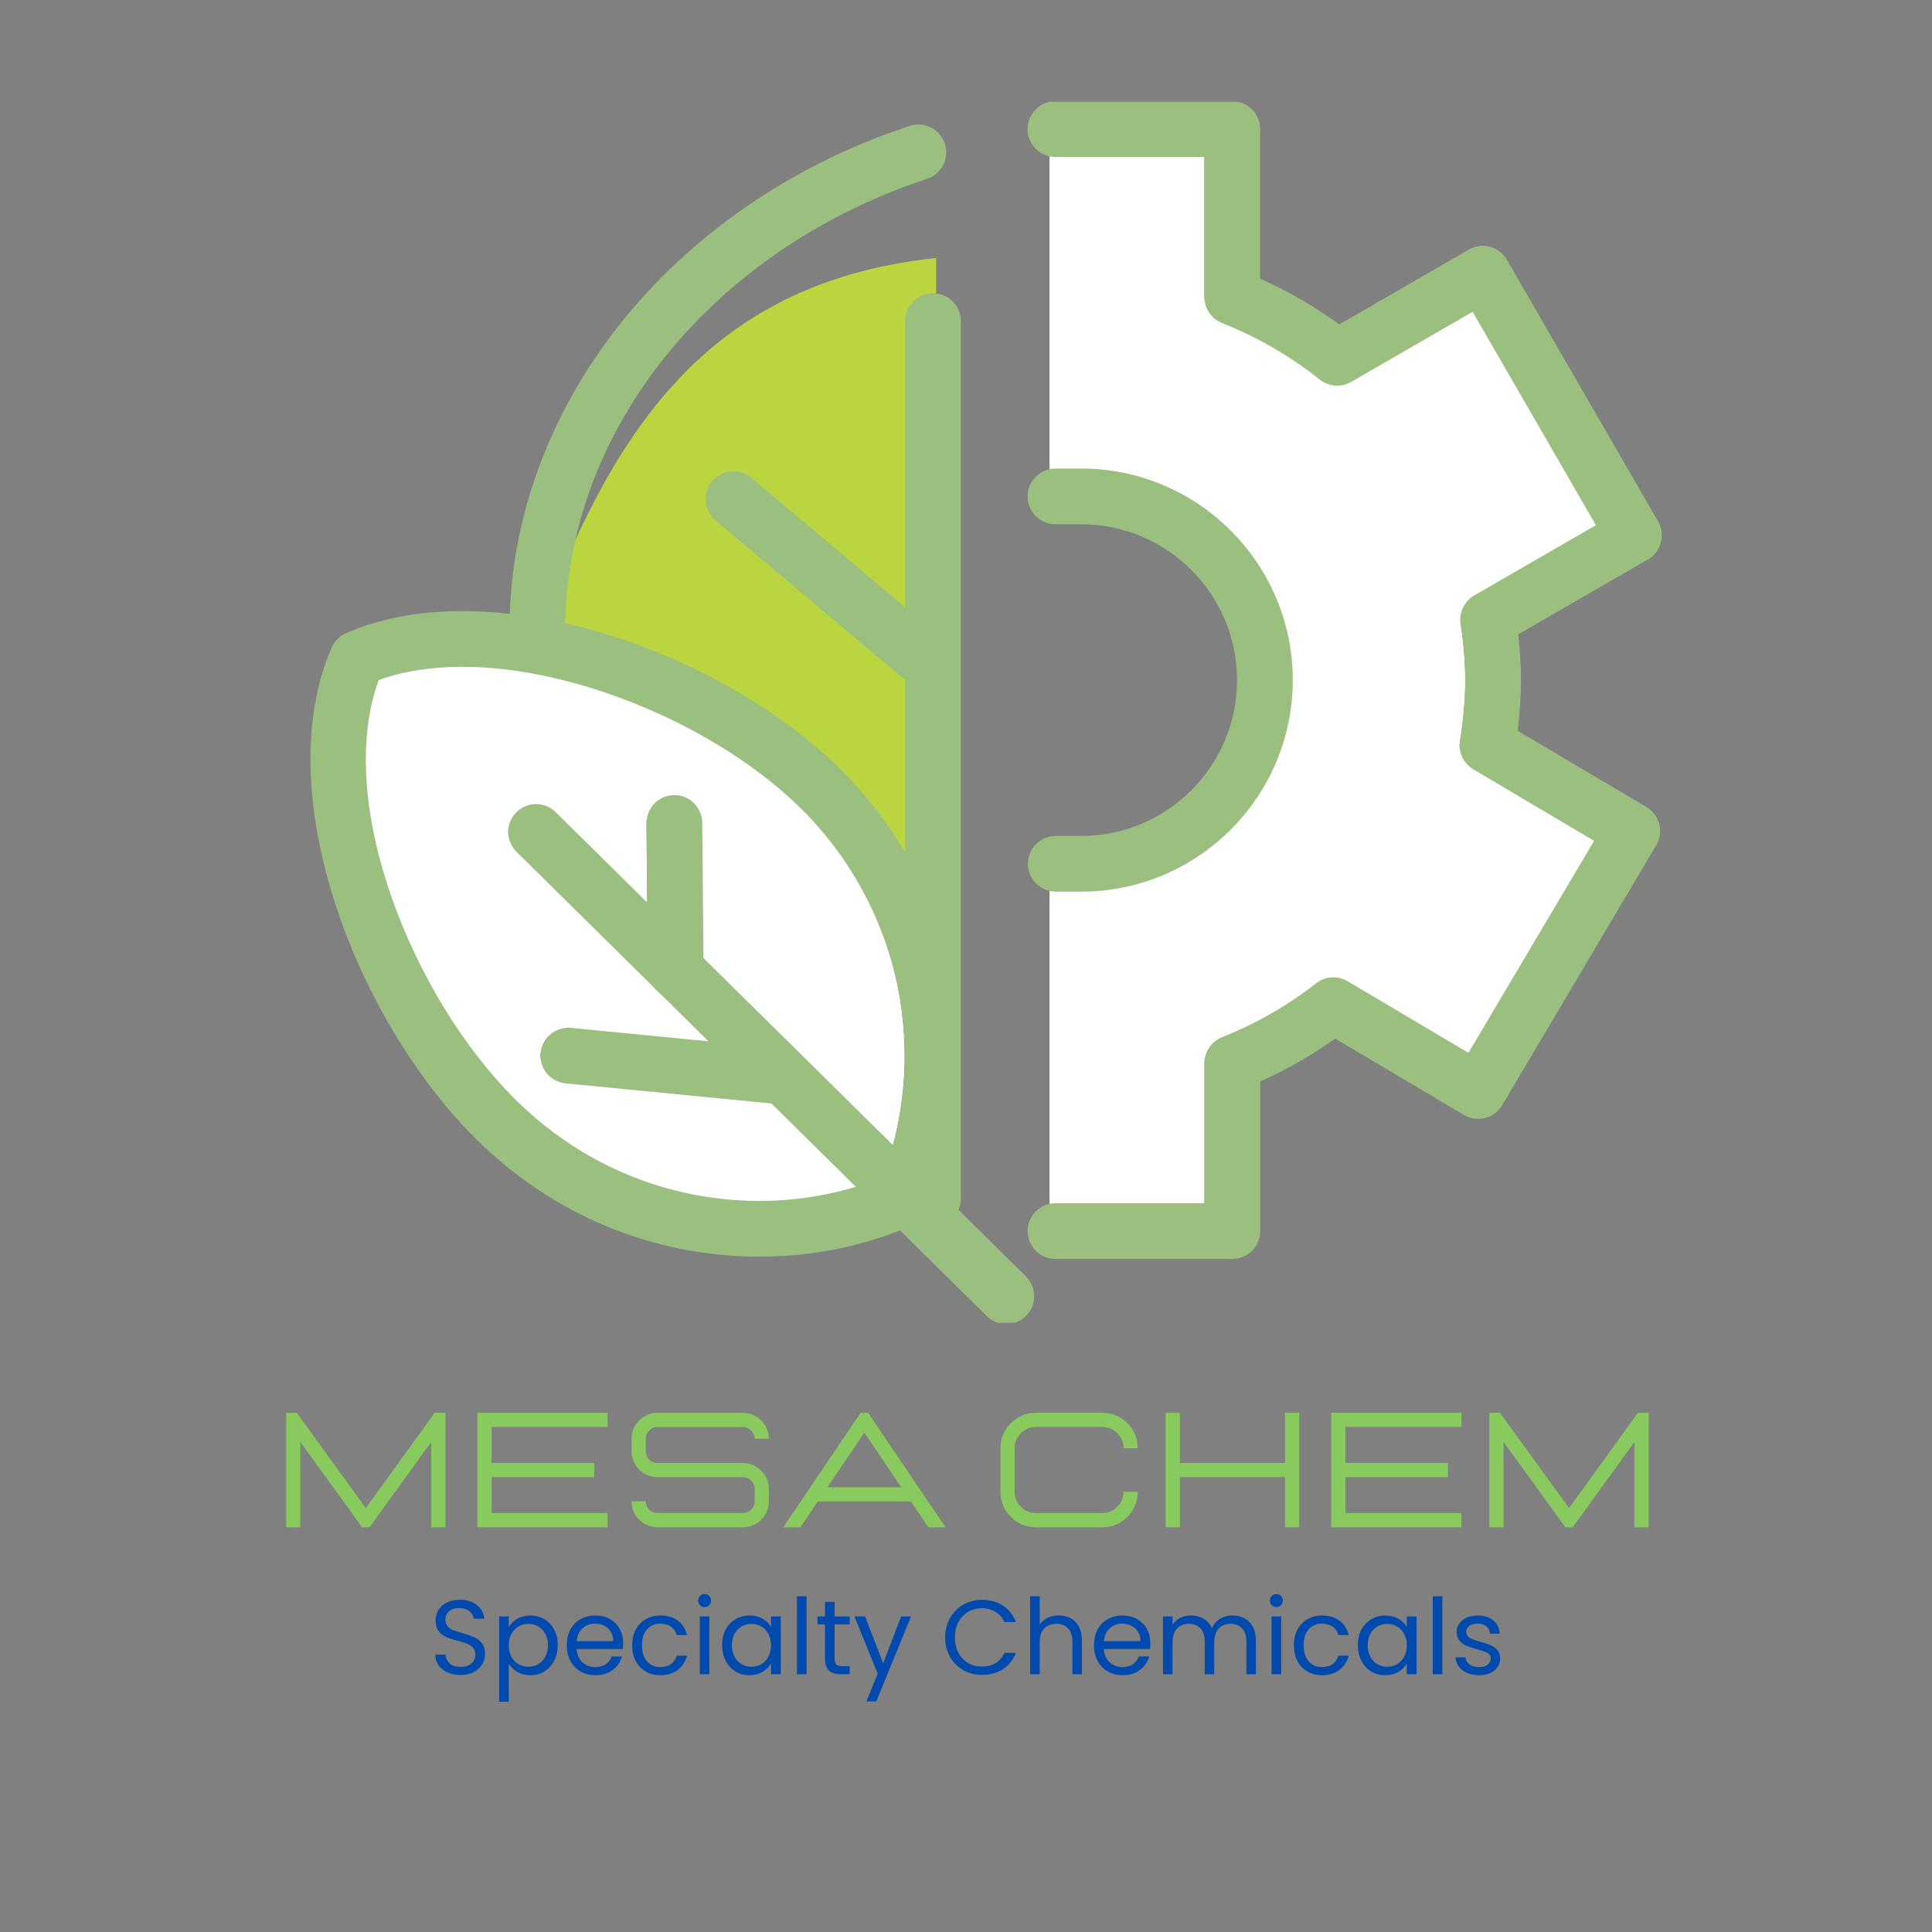 <svg version="1.0" preserveAspectRatio="xMidYMid meet" height="500" viewBox="0 0 375 375" zoomAndPan="magnify" width="500" xmlns:xlink="http://www.w3.org/1999/xlink" xmlns="http://www.w3.org/2000/svg"><rect x="0" y="0" width="375" height="375" fill="#808080" stroke="none"/><defs><g></g><clipPath id="14c86d20f1"><path clip-rule="nonzero" d="M 199 19.762 L 323 19.762 L 323 245 L 199 245 Z M 199 19.762"></path></clipPath><clipPath id="78269669e9"><path clip-rule="nonzero" d="M 98 156 L 201 156 L 201 256.762 L 98 256.762 Z M 98 156"></path></clipPath></defs><path fill-rule="nonzero" fill-opacity="1" d="M 283.34 144.234 C 284.059 139.73 284.41 135.734 284.41 132.004 C 284.41 128.609 284.113 124.996 283.484 120.645 C 283.316 119.551 283.848 118.469 284.805 117.914 L 310.762 102.918 L 284.117 56.824 L 258.199 71.797 C 257.238 72.352 256.035 72.266 255.16 71.57 C 249.203 66.828 242.582 62.996 235.5 60.199 C 234.469 59.789 233.785 58.793 233.785 57.684 L 233.785 27.762 L 203.707 27.762 L 203.707 93.648 L 207.164 93.648 C 228.312 93.648 245.523 110.855 245.523 132.004 C 245.523 153.156 228.312 170.363 207.164 170.363 L 203.707 170.363 L 203.707 236.246 L 233.785 236.246 L 233.785 206.332 C 233.785 205.219 234.461 204.223 235.5 203.816 C 242.34 201.102 248.719 197.453 254.449 192.973 C 255.324 192.281 256.535 192.199 257.492 192.773 L 283.27 208.051 L 310.414 162.254 L 284.637 146.984 C 283.68 146.422 283.168 145.328 283.34 144.234 Z M 283.34 144.234" fill="#ffffff"></path><path fill-rule="nonzero" fill-opacity="1" d="M 87.07 126.719 C 80.152 126.719 73.98 127.797 68.703 129.918 C 58.777 154.676 74.523 194.441 95.234 215.137 C 108.559 228.461 126.121 235.797 144.688 235.797 C 152.906 235.797 160.871 234.34 168.41 231.492 L 148.254 211.59 L 107.344 207.582 C 105.852 207.438 104.77 206.113 104.91 204.629 C 105.059 203.145 106.344 202.094 107.867 202.199 L 142.137 205.551 L 126.77 190.379 C 126.629 190.27 126.508 190.145 126.391 190.008 L 99.445 163.402 C 98.383 162.355 98.371 160.641 99.422 159.582 C 100.477 158.52 102.188 158.508 103.246 159.555 L 125.684 181.707 L 125.484 159.758 C 125.473 158.27 126.672 157.043 128.164 157.035 L 128.184 157.035 C 129.668 157.035 130.879 158.227 130.891 159.711 L 131.141 187.094 L 171.809 227.25 C 180.465 202.707 174.016 174.359 154.988 155.344 C 138.402 138.758 109.836 126.719 87.07 126.719 Z M 87.07 126.719" fill="#ffffff"></path><path fill-rule="nonzero" fill-opacity="1" d="M 175.609 129.844 C 175 129.844 174.383 129.641 173.871 129.211 L 163.949 120.855 L 175.68 134.418 L 175.68 129.832 C 175.66 129.832 175.633 129.844 175.609 129.844 Z M 175.609 129.844" fill="#bbd541"></path><path fill-rule="nonzero" fill-opacity="1" d="M 181.691 50.086 C 134.844 55.004 117.922 87.137 104.285 122.445 C 104.195 122.68 104.207 122.914 104.145 123.148 C 124.207 127.199 145.027 137.734 158.82 151.523 C 166.305 159.004 171.938 167.852 175.684 177.336 L 181.695 141.359 L 181.695 50.086 Z M 181.691 50.086" fill="#bbd541"></path><g clip-path="url(#14c86d20f1)"><path fill-rule="nonzero" fill-opacity="1" d="M 239.195 244.363 L 204.859 244.363 C 201.875 244.363 199.453 241.938 199.453 238.953 C 199.453 235.965 201.875 233.543 204.859 233.543 L 233.789 233.543 L 233.789 206.332 C 233.789 204.113 235.141 202.125 237.207 201.305 C 243.809 198.688 249.961 195.168 255.484 190.844 C 257.238 189.469 259.656 189.32 261.574 190.453 L 285.023 204.355 L 309.41 163.207 L 285.961 149.316 C 284.051 148.184 283.027 146 283.371 143.809 C 284.07 139.449 284.406 135.59 284.406 132.008 C 284.406 128.742 284.121 125.258 283.508 121.035 C 283.184 118.844 284.234 116.68 286.152 115.574 L 309.762 101.93 L 285.832 60.52 L 262.254 74.137 C 260.328 75.242 257.918 75.062 256.18 73.688 C 250.426 69.105 244.043 65.418 237.207 62.715 C 235.141 61.898 233.781 59.906 233.781 57.684 L 233.781 30.465 L 204.852 30.465 C 201.871 30.465 199.445 28.039 199.445 25.055 C 199.445 22.066 201.871 19.648 204.852 19.648 L 239.191 19.648 C 242.172 19.648 244.598 22.066 244.598 25.055 L 244.598 54.09 C 250.012 56.508 255.156 59.48 259.953 62.969 L 285.102 48.445 C 287.688 46.953 290.992 47.836 292.488 50.418 L 321.832 101.199 C 322.551 102.441 322.742 103.918 322.375 105.301 C 322.008 106.688 321.098 107.867 319.855 108.59 L 294.688 123.129 C 295.055 126.34 295.223 129.219 295.223 132 C 295.223 135.109 295.012 138.348 294.578 141.84 L 319.578 156.645 C 320.809 157.379 321.707 158.57 322.059 159.957 C 322.414 161.352 322.203 162.824 321.473 164.059 L 291.574 214.52 C 290.848 215.758 289.652 216.648 288.262 217 C 286.875 217.355 285.402 217.148 284.164 216.418 L 259.16 201.594 C 254.609 204.84 249.738 207.629 244.602 209.918 L 244.602 238.953 C 244.602 241.938 242.18 244.363 239.195 244.363 Z M 239.195 244.363" fill="#9bbf7f"></path></g><path fill-rule="nonzero" fill-opacity="1" d="M 209.871 173.066 L 204.918 173.066 C 201.93 173.066 199.512 170.645 199.512 167.66 C 199.512 164.672 201.93 162.254 204.918 162.254 L 209.871 162.254 C 226.547 162.254 240.109 148.684 240.109 132.008 C 240.109 115.332 226.547 101.762 209.871 101.762 L 204.859 101.762 C 201.875 101.762 199.453 99.34 199.453 96.355 C 199.453 93.367 201.875 90.945 204.859 90.945 L 209.871 90.945 C 232.508 90.945 250.926 109.371 250.926 132.008 C 250.926 154.648 232.508 173.066 209.871 173.066 Z M 209.871 173.066" fill="#9bbf7f"></path><path fill-rule="nonzero" fill-opacity="1" d="M 181.086 238.117 C 178.098 238.117 175.68 235.695 175.68 232.711 L 175.68 62.324 C 175.68 59.344 178.098 56.918 181.086 56.918 C 184.07 56.918 186.5 59.344 186.5 62.324 L 186.5 232.711 C 186.5 235.695 184.07 238.117 181.086 238.117 Z M 181.086 238.117" fill="#9bbf7f"></path><path fill-rule="nonzero" fill-opacity="1" d="M 104.285 127.855 C 101.301 127.855 98.875 125.438 98.875 122.445 C 98.863 79.18 130.086 39.793 176.559 24.438 C 179.391 23.508 182.449 25.047 183.391 27.875 C 184.324 30.711 182.789 33.77 179.953 34.711 C 137.922 48.594 109.688 83.852 109.695 122.441 C 109.695 125.43 107.273 127.855 104.285 127.855 Z M 104.285 127.855" fill="#9bbf7f"></path><path fill-rule="nonzero" fill-opacity="1" d="M 178.309 132.551 C 177.082 132.551 175.844 132.129 174.828 131.281 L 138.898 101.027 C 136.609 99.105 136.32 95.691 138.242 93.406 C 140.164 91.125 143.582 90.836 145.863 92.758 L 181.793 123.004 C 184.078 124.93 184.367 128.34 182.449 130.629 C 181.387 131.895 179.852 132.551 178.309 132.551 Z M 178.309 132.551" fill="#9bbf7f"></path><path fill-rule="nonzero" fill-opacity="1" d="M 147.391 243.914 C 147.391 243.914 147.391 243.914 147.383 243.914 C 126.656 243.914 107.059 235.73 92.191 220.871 C 68.887 197.574 52.141 153.773 64.375 125.691 C 64.918 124.441 65.918 123.441 67.168 122.895 C 73.684 120.051 81.293 118.609 89.773 118.609 C 114.883 118.609 145.168 131.359 163.43 149.609 C 185.941 172.105 192.703 206.375 180.262 234.883 C 179.719 236.133 178.723 237.129 177.469 237.676 C 167.996 241.816 157.875 243.914 147.391 243.914 Z M 73.496 132.008 C 64.836 155.84 80.043 193.434 99.844 213.223 C 112.664 226.039 129.547 233.094 147.391 233.094 C 155.648 233.094 163.637 231.582 171.168 228.582 C 180.703 204.527 174.656 176.117 155.785 157.254 C 139.652 141.133 111.891 129.426 89.777 129.426 C 83.676 129.426 78.211 130.293 73.496 132.008 Z M 73.496 132.008" fill="#9bbf7f"></path><g clip-path="url(#78269669e9)"><path fill-rule="nonzero" fill-opacity="1" d="M 195.324 257.008 C 193.949 257.008 192.578 256.488 191.527 255.449 L 100.254 165.332 C 98.125 163.23 98.105 159.809 100.207 157.68 C 102.309 155.559 105.734 155.539 107.855 157.633 L 199.129 247.746 C 201.246 249.852 201.27 253.27 199.176 255.398 C 198.117 256.469 196.723 257.008 195.324 257.008 Z M 195.324 257.008" fill="#9bbf7f"></path></g><path fill-rule="nonzero" fill-opacity="1" d="M 131.152 193.719 C 128.184 193.719 125.773 191.332 125.742 188.355 L 125.484 159.789 C 125.461 156.801 127.855 154.355 130.848 154.328 C 130.859 154.328 130.879 154.328 130.895 154.328 C 133.855 154.328 136.273 156.715 136.305 159.691 L 136.562 188.262 C 136.586 191.246 134.188 193.691 131.199 193.719 C 131.184 193.719 131.172 193.719 131.152 193.719 Z M 131.152 193.719" fill="#9bbf7f"></path><path fill-rule="nonzero" fill-opacity="1" d="M 152.059 214.387 C 151.883 214.387 151.703 214.379 151.523 214.359 L 109.781 210.277 C 106.805 209.984 104.633 207.34 104.922 204.367 C 105.211 201.395 107.879 199.238 110.832 199.512 L 152.582 203.594 C 155.551 203.887 157.727 206.535 157.434 209.504 C 157.164 212.293 154.812 214.387 152.059 214.387 Z M 152.059 214.387" fill="#9bbf7f"></path><g fill-opacity="1" fill="#88ca5e"><g transform="translate(52.438, 296.445)"><g><path d="M 34.031 0 L 31.266 0 L 31.266 -16.578 L 19.281 0 L 17.844 0 L 5.859 -16.578 L 5.859 0 L 3.094 0 L 3.094 -22.219 L 5.172 -22.219 L 18.562 -3.719 L 31.938 -22.219 L 34.031 -22.219 Z M 34.031 0"></path></g></g></g><g fill-opacity="1" fill="#88ca5e"><g transform="translate(89.564, 296.445)"><g><path d="M 28.375 0 L 3.094 0 L 3.094 -22.234 L 28.375 -22.234 L 28.375 -19.484 L 5.859 -19.484 L 5.859 -12.484 L 25.766 -12.484 L 25.766 -9.734 L 5.859 -9.734 L 5.859 -2.766 L 28.375 -2.766 Z M 28.375 0"></path></g></g></g><g fill-opacity="1" fill="#88ca5e"><g transform="translate(120.26, 296.445)"><g><path d="M 23.922 0 L 7.375 0 C 5.977 0 4.785 -0.488 3.797 -1.469 C 2.816 -2.457 2.328 -3.648 2.328 -5.047 L 5.078 -5.047 C 5.078 -4.422 5.301 -3.883 5.75 -3.438 C 6.207 -2.988 6.75 -2.766 7.375 -2.766 L 23.922 -2.766 C 24.555 -2.766 25.098 -2.988 25.547 -3.438 C 25.992 -3.883 26.219 -4.422 26.219 -5.047 L 26.219 -7.438 C 26.219 -8.07 25.992 -8.613 25.547 -9.062 C 25.098 -9.508 24.555 -9.734 23.922 -9.734 L 7.375 -9.734 C 5.977 -9.734 4.785 -10.223 3.797 -11.203 C 2.816 -12.191 2.328 -13.383 2.328 -14.781 L 2.328 -17.172 C 2.328 -18.566 2.816 -19.754 3.797 -20.734 C 4.785 -21.723 5.977 -22.219 7.375 -22.219 L 23.922 -22.219 C 25.316 -22.219 26.504 -21.723 27.484 -20.734 C 28.473 -19.754 28.969 -18.566 28.969 -17.172 L 26.219 -17.172 C 26.219 -17.797 25.992 -18.332 25.547 -18.781 C 25.098 -19.238 24.555 -19.469 23.922 -19.469 L 7.375 -19.469 C 6.75 -19.469 6.207 -19.238 5.75 -18.781 C 5.301 -18.332 5.078 -17.797 5.078 -17.172 L 5.078 -14.781 C 5.078 -14.156 5.301 -13.613 5.75 -13.156 C 6.207 -12.707 6.75 -12.484 7.375 -12.484 L 23.922 -12.484 C 25.316 -12.484 26.504 -11.988 27.484 -11 C 28.473 -10.02 28.969 -8.832 28.969 -7.438 L 28.969 -5.047 C 28.969 -3.648 28.473 -2.457 27.484 -1.469 C 26.504 -0.488 25.316 0 23.922 0 Z M 23.922 0"></path></g></g></g><g fill-opacity="1" fill="#88ca5e"><g transform="translate(151.561, 296.445)"><g><path d="M 31.969 0 L 28.641 0 L 25.234 -5.016 L 7.172 -5.016 L 3.797 0 L 0.469 0 L 15.484 -22.219 L 16.938 -22.219 Z M 23.375 -7.781 L 16.203 -18.375 L 9.047 -7.781 Z M 23.375 -7.781"></path></g></g></g><g fill-opacity="1" fill="#88ca5e"><g transform="translate(183.993, 296.445)"><g></g></g></g><g fill-opacity="1" fill="#88ca5e"><g transform="translate(191.864, 296.445)"><g><path d="M 22.078 0 C 23.984 0 25.609 -0.672 26.953 -2.016 C 28.297 -3.367 28.969 -4.992 28.969 -6.891 L 26.219 -6.891 C 26.219 -5.754 25.812 -4.781 25 -3.969 C 24.195 -3.164 23.223 -2.766 22.078 -2.766 L 9.219 -2.766 C 8.082 -2.766 7.109 -3.164 6.297 -3.969 C 5.484 -4.781 5.078 -5.754 5.078 -6.891 L 5.078 -15.344 C 5.078 -16.477 5.484 -17.453 6.297 -18.266 C 7.109 -19.078 8.082 -19.484 9.219 -19.484 L 22.078 -19.484 C 23.223 -19.484 24.195 -19.078 25 -18.266 C 25.812 -17.453 26.219 -16.477 26.219 -15.344 L 28.969 -15.344 C 28.969 -17.238 28.297 -18.859 26.953 -20.203 C 25.609 -21.555 23.984 -22.234 22.078 -22.234 L 9.219 -22.234 C 7.32 -22.234 5.695 -21.555 4.344 -20.203 C 3 -18.859 2.328 -17.238 2.328 -15.344 L 2.328 -6.891 C 2.328 -4.992 3 -3.367 4.344 -2.016 C 5.695 -0.672 7.32 0 9.219 0 Z M 22.078 0"></path></g></g></g><g fill-opacity="1" fill="#88ca5e"><g transform="translate(223.165, 296.445)"><g><path d="M 29.016 0 L 26.266 0 L 26.266 -9.734 L 5.859 -9.734 L 5.859 0 L 3.094 0 L 3.094 -22.219 L 5.859 -22.219 L 5.859 -12.484 L 26.266 -12.484 L 26.266 -22.219 L 29.016 -22.219 Z M 29.016 0"></path></g></g></g><g fill-opacity="1" fill="#88ca5e"><g transform="translate(255.286, 296.445)"><g><path d="M 28.375 0 L 3.094 0 L 3.094 -22.234 L 28.375 -22.234 L 28.375 -19.484 L 5.859 -19.484 L 5.859 -12.484 L 25.766 -12.484 L 25.766 -9.734 L 5.859 -9.734 L 5.859 -2.766 L 28.375 -2.766 Z M 28.375 0"></path></g></g></g><g fill-opacity="1" fill="#88ca5e"><g transform="translate(285.983, 296.445)"><g><path d="M 34.031 0 L 31.266 0 L 31.266 -16.578 L 19.281 0 L 17.844 0 L 5.859 -16.578 L 5.859 0 L 3.094 0 L 3.094 -22.219 L 5.172 -22.219 L 18.562 -3.719 L 31.938 -22.219 L 34.031 -22.219 Z M 34.031 0"></path></g></g></g><g fill-opacity="1" fill="#004aad"><g transform="translate(83.301, 324.974)"><g><path d="M 6.094 0.141 C 5.156 0.141 4.312 -0.023 3.562 -0.359 C 2.82 -0.691 2.238 -1.156 1.812 -1.75 C 1.395 -2.344 1.18 -3.031 1.172 -3.812 L 3.156 -3.812 C 3.219 -3.133 3.488 -2.566 3.969 -2.109 C 4.457 -1.66 5.164 -1.438 6.094 -1.438 C 6.988 -1.438 7.691 -1.656 8.203 -2.094 C 8.711 -2.539 8.969 -3.113 8.969 -3.812 C 8.969 -4.352 8.816 -4.797 8.516 -5.141 C 8.211 -5.484 7.836 -5.742 7.391 -5.922 C 6.941 -6.098 6.332 -6.285 5.562 -6.484 C 4.625 -6.734 3.867 -6.977 3.297 -7.219 C 2.734 -7.469 2.25 -7.852 1.844 -8.375 C 1.445 -8.906 1.25 -9.613 1.25 -10.5 C 1.25 -11.281 1.445 -11.969 1.844 -12.562 C 2.238 -13.164 2.789 -13.629 3.5 -13.953 C 4.219 -14.285 5.047 -14.453 5.984 -14.453 C 7.316 -14.453 8.41 -14.113 9.266 -13.438 C 10.117 -12.77 10.598 -11.883 10.703 -10.781 L 8.656 -10.781 C 8.594 -11.332 8.305 -11.816 7.797 -12.234 C 7.297 -12.648 6.629 -12.859 5.797 -12.859 C 5.016 -12.859 4.379 -12.656 3.891 -12.25 C 3.398 -11.844 3.156 -11.281 3.156 -10.562 C 3.156 -10.039 3.301 -9.613 3.594 -9.281 C 3.883 -8.957 4.242 -8.711 4.672 -8.547 C 5.109 -8.379 5.711 -8.188 6.484 -7.969 C 7.43 -7.707 8.191 -7.445 8.766 -7.188 C 9.336 -6.938 9.828 -6.547 10.234 -6.016 C 10.641 -5.492 10.844 -4.785 10.844 -3.891 C 10.844 -3.191 10.66 -2.535 10.297 -1.922 C 9.93 -1.305 9.383 -0.805 8.656 -0.422 C 7.938 -0.047 7.082 0.141 6.094 0.141 Z M 6.094 0.141"></path></g></g></g><g fill-opacity="1" fill="#004aad"><g transform="translate(95.311, 324.974)"><g><path d="M 3.438 -9.156 C 3.801 -9.789 4.348 -10.32 5.078 -10.75 C 5.816 -11.188 6.672 -11.406 7.641 -11.406 C 8.629 -11.406 9.531 -11.164 10.344 -10.688 C 11.156 -10.207 11.789 -9.535 12.25 -8.672 C 12.719 -7.805 12.953 -6.801 12.953 -5.656 C 12.953 -4.52 12.719 -3.508 12.25 -2.625 C 11.789 -1.738 11.156 -1.047 10.344 -0.547 C 9.531 -0.055 8.629 0.188 7.641 0.188 C 6.68 0.188 5.836 -0.023 5.109 -0.453 C 4.379 -0.891 3.82 -1.426 3.438 -2.062 L 3.438 5.328 L 1.578 5.328 L 1.578 -11.219 L 3.438 -11.219 Z M 11.047 -5.656 C 11.047 -6.5 10.875 -7.234 10.531 -7.859 C 10.195 -8.484 9.738 -8.957 9.156 -9.281 C 8.582 -9.613 7.945 -9.781 7.25 -9.781 C 6.562 -9.781 5.926 -9.613 5.344 -9.281 C 4.77 -8.945 4.305 -8.461 3.953 -7.828 C 3.609 -7.191 3.438 -6.457 3.438 -5.625 C 3.438 -4.781 3.609 -4.039 3.953 -3.406 C 4.305 -2.77 4.77 -2.285 5.344 -1.953 C 5.926 -1.617 6.562 -1.453 7.25 -1.453 C 7.945 -1.453 8.582 -1.617 9.156 -1.953 C 9.738 -2.285 10.195 -2.77 10.531 -3.406 C 10.875 -4.039 11.047 -4.789 11.047 -5.656 Z M 11.047 -5.656"></path></g></g></g><g fill-opacity="1" fill="#004aad"><g transform="translate(109.143, 324.974)"><g><path d="M 11.812 -6.031 C 11.812 -5.676 11.789 -5.301 11.75 -4.906 L 2.781 -4.906 C 2.852 -3.801 3.234 -2.938 3.922 -2.312 C 4.609 -1.695 5.441 -1.391 6.422 -1.391 C 7.234 -1.391 7.906 -1.578 8.438 -1.953 C 8.977 -2.328 9.359 -2.828 9.578 -3.453 L 11.578 -3.453 C 11.285 -2.379 10.688 -1.504 9.781 -0.828 C 8.883 -0.148 7.766 0.188 6.422 0.188 C 5.359 0.188 4.406 -0.051 3.562 -0.531 C 2.727 -1.008 2.07 -1.688 1.594 -2.562 C 1.113 -3.445 0.875 -4.469 0.875 -5.625 C 0.875 -6.789 1.102 -7.805 1.562 -8.672 C 2.031 -9.547 2.688 -10.219 3.531 -10.688 C 4.375 -11.164 5.336 -11.406 6.422 -11.406 C 7.492 -11.406 8.438 -11.172 9.25 -10.703 C 10.07 -10.242 10.703 -9.609 11.141 -8.797 C 11.586 -7.984 11.812 -7.062 11.812 -6.031 Z M 9.891 -6.422 C 9.891 -7.129 9.727 -7.738 9.406 -8.25 C 9.094 -8.77 8.664 -9.16 8.125 -9.422 C 7.594 -9.691 7 -9.828 6.344 -9.828 C 5.406 -9.828 4.602 -9.523 3.938 -8.922 C 3.281 -8.328 2.898 -7.492 2.797 -6.422 Z M 9.891 -6.422"></path></g></g></g><g fill-opacity="1" fill="#004aad"><g transform="translate(121.829, 324.974)"><g><path d="M 0.875 -5.625 C 0.875 -6.789 1.102 -7.805 1.562 -8.672 C 2.031 -9.535 2.676 -10.207 3.5 -10.688 C 4.332 -11.164 5.281 -11.406 6.344 -11.406 C 7.719 -11.406 8.852 -11.066 9.75 -10.391 C 10.645 -9.723 11.238 -8.797 11.531 -7.609 L 9.516 -7.609 C 9.328 -8.297 8.957 -8.836 8.406 -9.234 C 7.852 -9.629 7.164 -9.828 6.344 -9.828 C 5.281 -9.828 4.422 -9.461 3.766 -8.734 C 3.109 -8.004 2.781 -6.969 2.781 -5.625 C 2.781 -4.281 3.109 -3.238 3.766 -2.5 C 4.422 -1.758 5.281 -1.391 6.344 -1.391 C 7.164 -1.391 7.848 -1.578 8.391 -1.953 C 8.93 -2.336 9.305 -2.891 9.516 -3.609 L 11.531 -3.609 C 11.227 -2.461 10.625 -1.539 9.719 -0.844 C 8.82 -0.156 7.695 0.188 6.344 0.188 C 5.281 0.188 4.332 -0.051 3.5 -0.531 C 2.676 -1.008 2.031 -1.688 1.562 -2.562 C 1.102 -3.438 0.875 -4.457 0.875 -5.625 Z M 0.875 -5.625"></path></g></g></g><g fill-opacity="1" fill="#004aad"><g transform="translate(134.248, 324.974)"><g><path d="M 2.531 -13.031 C 2.176 -13.031 1.875 -13.156 1.625 -13.406 C 1.383 -13.656 1.266 -13.957 1.266 -14.312 C 1.266 -14.664 1.383 -14.961 1.625 -15.203 C 1.875 -15.453 2.176 -15.578 2.531 -15.578 C 2.875 -15.578 3.164 -15.453 3.406 -15.203 C 3.645 -14.961 3.766 -14.664 3.766 -14.312 C 3.766 -13.957 3.645 -13.656 3.406 -13.406 C 3.164 -13.156 2.875 -13.031 2.531 -13.031 Z M 3.438 -11.219 L 3.438 0 L 1.578 0 L 1.578 -11.219 Z M 3.438 -11.219"></path></g></g></g><g fill-opacity="1" fill="#004aad"><g transform="translate(139.282, 324.974)"><g><path d="M 0.875 -5.656 C 0.875 -6.801 1.102 -7.805 1.562 -8.672 C 2.031 -9.535 2.672 -10.207 3.484 -10.688 C 4.297 -11.164 5.203 -11.406 6.203 -11.406 C 7.18 -11.406 8.031 -11.191 8.75 -10.766 C 9.477 -10.336 10.02 -9.805 10.375 -9.172 L 10.375 -11.219 L 12.266 -11.219 L 12.266 0 L 10.375 0 L 10.375 -2.094 C 10.008 -1.438 9.461 -0.891 8.734 -0.453 C 8.004 -0.023 7.156 0.188 6.188 0.188 C 5.188 0.188 4.281 -0.055 3.469 -0.547 C 2.664 -1.047 2.031 -1.738 1.562 -2.625 C 1.102 -3.508 0.875 -4.52 0.875 -5.656 Z M 10.375 -5.625 C 10.375 -6.469 10.203 -7.203 9.859 -7.828 C 9.523 -8.461 9.066 -8.945 8.484 -9.281 C 7.898 -9.613 7.266 -9.781 6.578 -9.781 C 5.879 -9.781 5.242 -9.613 4.672 -9.281 C 4.098 -8.957 3.641 -8.484 3.297 -7.859 C 2.953 -7.234 2.781 -6.5 2.781 -5.656 C 2.781 -4.789 2.953 -4.039 3.297 -3.406 C 3.641 -2.77 4.098 -2.285 4.672 -1.953 C 5.242 -1.617 5.879 -1.453 6.578 -1.453 C 7.266 -1.453 7.898 -1.617 8.484 -1.953 C 9.066 -2.285 9.523 -2.77 9.859 -3.406 C 10.203 -4.039 10.375 -4.781 10.375 -5.625 Z M 10.375 -5.625"></path></g></g></g><g fill-opacity="1" fill="#004aad"><g transform="translate(153.114, 324.974)"><g><path d="M 3.438 -15.141 L 3.438 0 L 1.578 0 L 1.578 -15.141 Z M 3.438 -15.141"></path></g></g></g><g fill-opacity="1" fill="#004aad"><g transform="translate(158.147, 324.974)"><g><path d="M 3.844 -9.688 L 3.844 -3.062 C 3.844 -2.52 3.957 -2.133 4.188 -1.906 C 4.426 -1.688 4.832 -1.578 5.406 -1.578 L 6.781 -1.578 L 6.781 0 L 5.094 0 C 4.062 0 3.285 -0.238 2.766 -0.719 C 2.242 -1.195 1.984 -1.977 1.984 -3.062 L 1.984 -9.688 L 0.531 -9.688 L 0.531 -11.219 L 1.984 -11.219 L 1.984 -14.047 L 3.844 -14.047 L 3.844 -11.219 L 6.781 -11.219 L 6.781 -9.688 Z M 3.844 -9.688"></path></g></g></g><g fill-opacity="1" fill="#004aad"><g transform="translate(165.595, 324.974)"><g><path d="M 11.234 -11.219 L 4.484 5.281 L 2.562 5.281 L 4.766 -0.125 L 0.25 -11.219 L 2.312 -11.219 L 5.828 -2.125 L 9.312 -11.219 Z M 11.234 -11.219"></path></g></g></g><g fill-opacity="1" fill="#004aad"><g transform="translate(177.114, 324.974)"><g></g></g></g><g fill-opacity="1" fill="#004aad"><g transform="translate(182.577, 324.974)"><g><path d="M 0.875 -7.141 C 0.875 -8.535 1.188 -9.785 1.812 -10.891 C 2.445 -12.004 3.305 -12.875 4.391 -13.5 C 5.473 -14.133 6.676 -14.453 8 -14.453 C 9.562 -14.453 10.922 -14.078 12.078 -13.328 C 13.234 -12.578 14.078 -11.508 14.609 -10.125 L 12.391 -10.125 C 11.992 -10.988 11.422 -11.648 10.672 -12.109 C 9.93 -12.578 9.039 -12.812 8 -12.812 C 7.008 -12.812 6.117 -12.578 5.328 -12.109 C 4.535 -11.648 3.91 -10.992 3.453 -10.141 C 3.004 -9.285 2.781 -8.285 2.781 -7.141 C 2.781 -6.004 3.004 -5.008 3.453 -4.156 C 3.91 -3.312 4.535 -2.656 5.328 -2.188 C 6.117 -1.727 7.008 -1.5 8 -1.5 C 9.039 -1.5 9.93 -1.723 10.672 -2.172 C 11.422 -2.629 11.992 -3.289 12.391 -4.156 L 14.609 -4.156 C 14.078 -2.789 13.234 -1.734 12.078 -0.984 C 10.922 -0.242 9.562 0.125 8 0.125 C 6.676 0.125 5.473 -0.18 4.391 -0.797 C 3.305 -1.422 2.445 -2.285 1.812 -3.391 C 1.188 -4.504 0.875 -5.754 0.875 -7.141 Z M 0.875 -7.141"></path></g></g></g><g fill-opacity="1" fill="#004aad"><g transform="translate(198.373, 324.974)"><g><path d="M 7.141 -11.422 C 7.984 -11.422 8.742 -11.238 9.422 -10.875 C 10.109 -10.52 10.645 -9.977 11.031 -9.25 C 11.426 -8.531 11.625 -7.648 11.625 -6.609 L 11.625 0 L 9.781 0 L 9.781 -6.344 C 9.781 -7.469 9.5 -8.32 8.938 -8.906 C 8.383 -9.5 7.625 -9.797 6.656 -9.797 C 5.664 -9.797 4.879 -9.488 4.297 -8.875 C 3.723 -8.27 3.438 -7.379 3.438 -6.203 L 3.438 0 L 1.578 0 L 1.578 -15.141 L 3.438 -15.141 L 3.438 -9.625 C 3.801 -10.195 4.305 -10.641 4.953 -10.953 C 5.609 -11.266 6.336 -11.422 7.141 -11.422 Z M 7.141 -11.422"></path></g></g></g><g fill-opacity="1" fill="#004aad"><g transform="translate(211.468, 324.974)"><g><path d="M 11.812 -6.031 C 11.812 -5.676 11.789 -5.301 11.75 -4.906 L 2.781 -4.906 C 2.852 -3.801 3.234 -2.938 3.922 -2.312 C 4.609 -1.695 5.441 -1.391 6.422 -1.391 C 7.234 -1.391 7.906 -1.578 8.438 -1.953 C 8.977 -2.328 9.359 -2.828 9.578 -3.453 L 11.578 -3.453 C 11.285 -2.379 10.688 -1.504 9.781 -0.828 C 8.883 -0.148 7.766 0.188 6.422 0.188 C 5.359 0.188 4.406 -0.051 3.562 -0.531 C 2.727 -1.008 2.07 -1.688 1.594 -2.562 C 1.113 -3.445 0.875 -4.469 0.875 -5.625 C 0.875 -6.789 1.102 -7.805 1.562 -8.672 C 2.031 -9.547 2.688 -10.219 3.531 -10.688 C 4.375 -11.164 5.336 -11.406 6.422 -11.406 C 7.492 -11.406 8.438 -11.172 9.25 -10.703 C 10.07 -10.242 10.703 -9.609 11.141 -8.797 C 11.586 -7.984 11.812 -7.062 11.812 -6.031 Z M 9.891 -6.422 C 9.891 -7.129 9.727 -7.738 9.406 -8.25 C 9.094 -8.77 8.664 -9.16 8.125 -9.422 C 7.594 -9.691 7 -9.828 6.344 -9.828 C 5.406 -9.828 4.602 -9.523 3.938 -8.922 C 3.281 -8.328 2.898 -7.492 2.797 -6.422 Z M 9.891 -6.422"></path></g></g></g><g fill-opacity="1" fill="#004aad"><g transform="translate(224.154, 324.974)"><g><path d="M 15.062 -11.422 C 15.938 -11.422 16.711 -11.238 17.391 -10.875 C 18.078 -10.52 18.617 -9.977 19.016 -9.25 C 19.41 -8.531 19.609 -7.648 19.609 -6.609 L 19.609 0 L 17.766 0 L 17.766 -6.344 C 17.766 -7.469 17.488 -8.32 16.938 -8.906 C 16.383 -9.5 15.641 -9.797 14.703 -9.797 C 13.734 -9.797 12.961 -9.484 12.391 -8.859 C 11.816 -8.242 11.531 -7.352 11.531 -6.188 L 11.531 0 L 9.688 0 L 9.688 -6.344 C 9.688 -7.469 9.41 -8.32 8.859 -8.906 C 8.305 -9.5 7.555 -9.797 6.609 -9.797 C 5.641 -9.797 4.867 -9.484 4.297 -8.859 C 3.723 -8.242 3.438 -7.352 3.438 -6.188 L 3.438 0 L 1.578 0 L 1.578 -11.219 L 3.438 -11.219 L 3.438 -9.594 C 3.801 -10.188 4.297 -10.641 4.922 -10.953 C 5.547 -11.266 6.234 -11.422 6.984 -11.422 C 7.922 -11.422 8.75 -11.207 9.469 -10.781 C 10.195 -10.363 10.738 -9.742 11.094 -8.922 C 11.406 -9.711 11.922 -10.328 12.641 -10.766 C 13.367 -11.203 14.176 -11.422 15.062 -11.422 Z M 15.062 -11.422"></path></g></g></g><g fill-opacity="1" fill="#004aad"><g transform="translate(245.229, 324.974)"><g><path d="M 2.531 -13.031 C 2.176 -13.031 1.875 -13.156 1.625 -13.406 C 1.383 -13.656 1.266 -13.957 1.266 -14.312 C 1.266 -14.664 1.383 -14.961 1.625 -15.203 C 1.875 -15.453 2.176 -15.578 2.531 -15.578 C 2.875 -15.578 3.164 -15.453 3.406 -15.203 C 3.645 -14.961 3.766 -14.664 3.766 -14.312 C 3.766 -13.957 3.645 -13.656 3.406 -13.406 C 3.164 -13.156 2.875 -13.031 2.531 -13.031 Z M 3.438 -11.219 L 3.438 0 L 1.578 0 L 1.578 -11.219 Z M 3.438 -11.219"></path></g></g></g><g fill-opacity="1" fill="#004aad"><g transform="translate(250.262, 324.974)"><g><path d="M 0.875 -5.625 C 0.875 -6.789 1.102 -7.805 1.562 -8.672 C 2.031 -9.535 2.676 -10.207 3.5 -10.688 C 4.332 -11.164 5.281 -11.406 6.344 -11.406 C 7.719 -11.406 8.852 -11.066 9.75 -10.391 C 10.645 -9.723 11.238 -8.797 11.531 -7.609 L 9.516 -7.609 C 9.328 -8.297 8.957 -8.836 8.406 -9.234 C 7.852 -9.629 7.164 -9.828 6.344 -9.828 C 5.281 -9.828 4.422 -9.461 3.766 -8.734 C 3.109 -8.004 2.781 -6.969 2.781 -5.625 C 2.781 -4.281 3.109 -3.238 3.766 -2.5 C 4.422 -1.758 5.281 -1.391 6.344 -1.391 C 7.164 -1.391 7.848 -1.578 8.391 -1.953 C 8.93 -2.336 9.305 -2.891 9.516 -3.609 L 11.531 -3.609 C 11.227 -2.461 10.625 -1.539 9.719 -0.844 C 8.82 -0.156 7.695 0.188 6.344 0.188 C 5.281 0.188 4.332 -0.051 3.5 -0.531 C 2.676 -1.008 2.031 -1.688 1.562 -2.562 C 1.102 -3.438 0.875 -4.457 0.875 -5.625 Z M 0.875 -5.625"></path></g></g></g><g fill-opacity="1" fill="#004aad"><g transform="translate(262.682, 324.974)"><g><path d="M 0.875 -5.656 C 0.875 -6.801 1.102 -7.805 1.562 -8.672 C 2.031 -9.535 2.672 -10.207 3.484 -10.688 C 4.297 -11.164 5.203 -11.406 6.203 -11.406 C 7.18 -11.406 8.031 -11.191 8.75 -10.766 C 9.477 -10.336 10.02 -9.805 10.375 -9.172 L 10.375 -11.219 L 12.266 -11.219 L 12.266 0 L 10.375 0 L 10.375 -2.094 C 10.008 -1.438 9.461 -0.891 8.734 -0.453 C 8.004 -0.023 7.156 0.188 6.188 0.188 C 5.188 0.188 4.281 -0.055 3.469 -0.547 C 2.664 -1.047 2.031 -1.738 1.562 -2.625 C 1.102 -3.508 0.875 -4.52 0.875 -5.656 Z M 10.375 -5.625 C 10.375 -6.469 10.203 -7.203 9.859 -7.828 C 9.523 -8.461 9.066 -8.945 8.484 -9.281 C 7.898 -9.613 7.266 -9.781 6.578 -9.781 C 5.879 -9.781 5.242 -9.613 4.672 -9.281 C 4.098 -8.957 3.641 -8.484 3.297 -7.859 C 2.953 -7.234 2.781 -6.5 2.781 -5.656 C 2.781 -4.789 2.953 -4.039 3.297 -3.406 C 3.641 -2.77 4.098 -2.285 4.672 -1.953 C 5.242 -1.617 5.879 -1.453 6.578 -1.453 C 7.266 -1.453 7.898 -1.617 8.484 -1.953 C 9.066 -2.285 9.523 -2.77 9.859 -3.406 C 10.203 -4.039 10.375 -4.781 10.375 -5.625 Z M 10.375 -5.625"></path></g></g></g><g fill-opacity="1" fill="#004aad"><g transform="translate(276.514, 324.974)"><g><path d="M 3.438 -15.141 L 3.438 0 L 1.578 0 L 1.578 -15.141 Z M 3.438 -15.141"></path></g></g></g><g fill-opacity="1" fill="#004aad"><g transform="translate(281.547, 324.974)"><g><path d="M 5.547 0.188 C 4.68 0.188 3.906 0.039 3.219 -0.25 C 2.539 -0.551 2.004 -0.961 1.609 -1.484 C 1.211 -2.004 1 -2.609 0.969 -3.297 L 2.891 -3.297 C 2.941 -2.734 3.203 -2.273 3.672 -1.922 C 4.141 -1.566 4.758 -1.391 5.531 -1.391 C 6.238 -1.391 6.797 -1.547 7.203 -1.859 C 7.609 -2.172 7.812 -2.566 7.812 -3.047 C 7.812 -3.535 7.594 -3.898 7.156 -4.141 C 6.727 -4.379 6.055 -4.613 5.141 -4.844 C 4.305 -5.062 3.625 -5.285 3.094 -5.516 C 2.57 -5.742 2.125 -6.078 1.75 -6.516 C 1.375 -6.961 1.188 -7.547 1.188 -8.266 C 1.188 -8.836 1.352 -9.363 1.688 -9.844 C 2.031 -10.32 2.516 -10.703 3.141 -10.984 C 3.773 -11.266 4.492 -11.406 5.297 -11.406 C 6.535 -11.406 7.535 -11.086 8.297 -10.453 C 9.066 -9.828 9.477 -8.969 9.531 -7.875 L 7.672 -7.875 C 7.629 -8.469 7.395 -8.941 6.969 -9.297 C 6.539 -9.648 5.961 -9.828 5.234 -9.828 C 4.566 -9.828 4.035 -9.68 3.641 -9.391 C 3.242 -9.109 3.047 -8.734 3.047 -8.266 C 3.047 -7.898 3.164 -7.598 3.406 -7.359 C 3.645 -7.117 3.941 -6.926 4.297 -6.781 C 4.66 -6.645 5.164 -6.484 5.812 -6.297 C 6.613 -6.086 7.266 -5.875 7.766 -5.656 C 8.273 -5.445 8.711 -5.129 9.078 -4.703 C 9.441 -4.285 9.629 -3.734 9.641 -3.047 C 9.641 -2.43 9.469 -1.879 9.125 -1.391 C 8.789 -0.898 8.312 -0.516 7.688 -0.234 C 7.062 0.047 6.348 0.188 5.547 0.188 Z M 5.547 0.188"></path></g></g></g></svg>